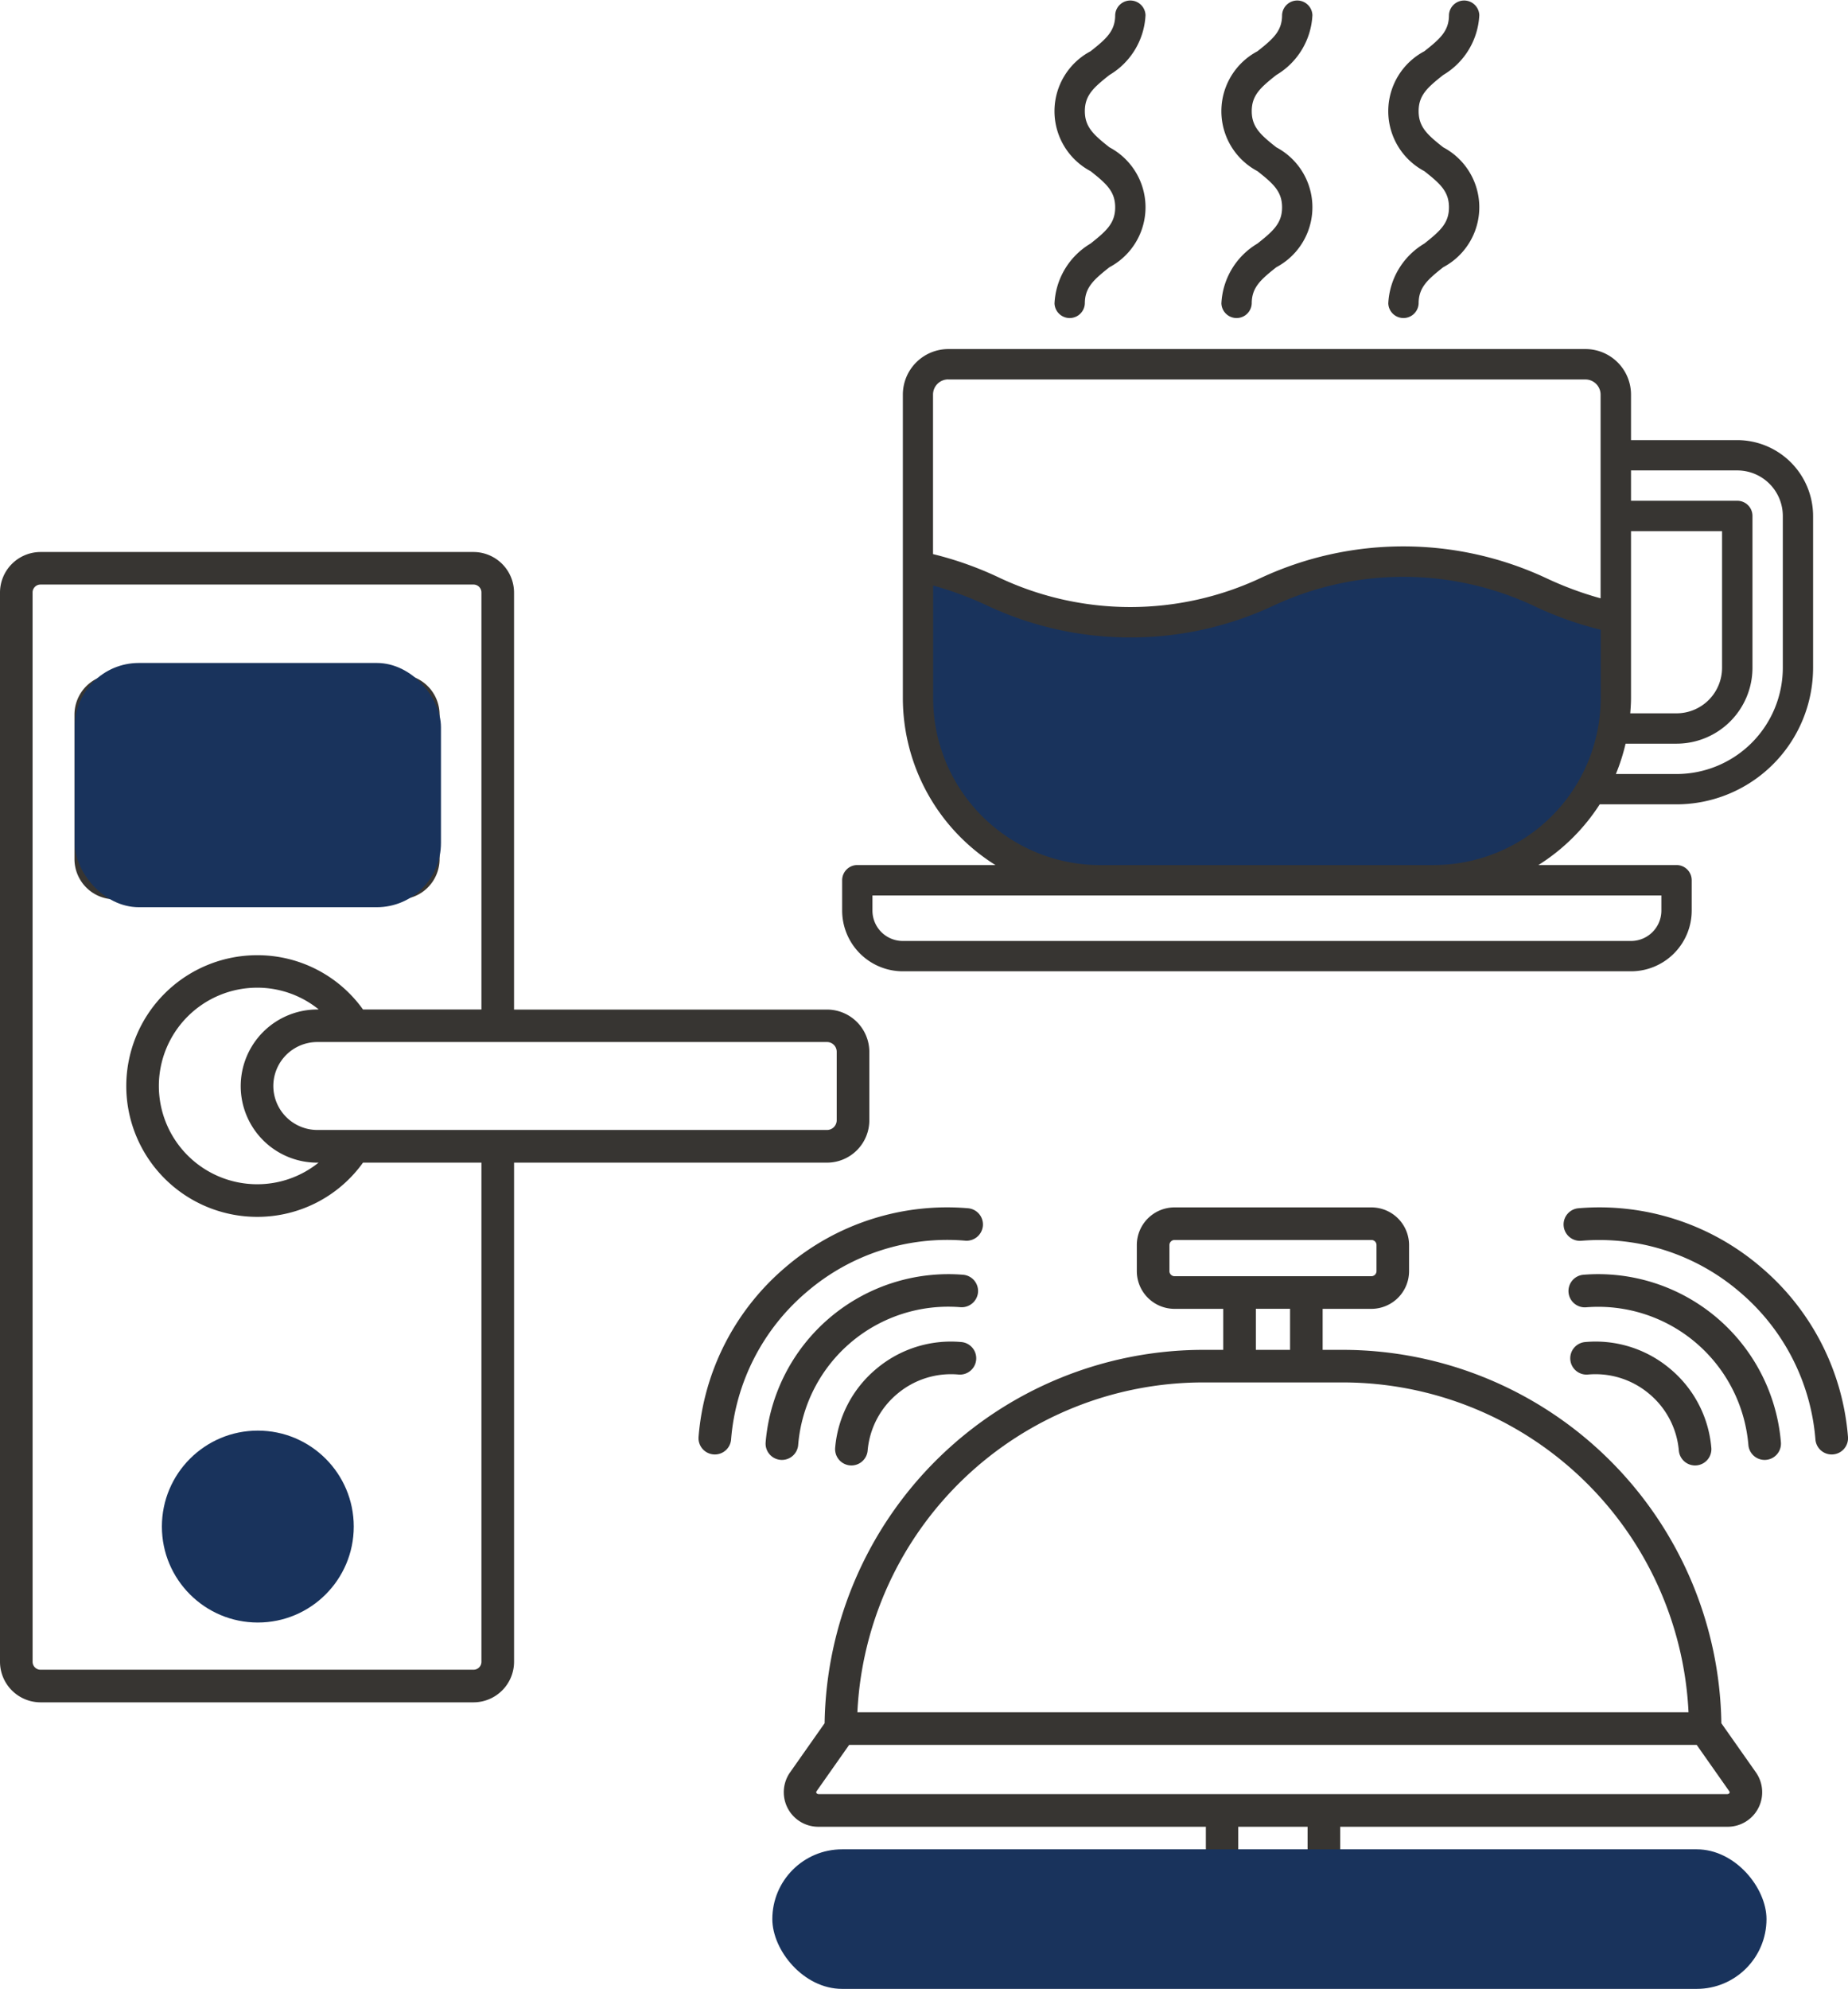 <svg id="Horeca" xmlns="http://www.w3.org/2000/svg" width="86.436" height="93" viewBox="0 0 86.436 93">
  <g id="Group_17696" data-name="Group 17696" transform="translate(39.387)">
    <path id="Path_93156" data-name="Path 93156" d="M118.432,335.155a32.872,32.872,0,0,0,4.6,1.606c.847.045,3.5,2.059,7.735.872s6.29-2.6,7.153-2.478,4.52.042,5.011,0a31.354,31.354,0,0,1,3.606.766l4.351,1.712v4.8l-1.077,3.094-1.783,2-1.491,1.047-2.792,1.128H124.825s-.917-.538-1.795-1.128-1.5-.228-1.934-1.047-.789-1.935-1.181-2-1.483-1.275-1.483-1.275v-9.093Z" transform="translate(-114.816 -308.511)" fill="#19335c"/>
    <path id="Path_93142" data-name="Path 93142" d="M155.868,329.754H150.9v-2.129a2.131,2.131,0,0,0-2.129-2.129h-29.8a2.131,2.131,0,0,0-2.129,2.129v14.193a9.219,9.219,0,0,0,4.331,7.806h-6.46a.709.709,0,0,0-.71.71v1.419a2.842,2.842,0,0,0,2.839,2.839H150.9a2.842,2.842,0,0,0,2.839-2.839v-1.419a.709.709,0,0,0-.71-.71h-6.461a9.284,9.284,0,0,0,2.868-2.839h3.593a6.394,6.394,0,0,0,6.387-6.387v-7.1A3.552,3.552,0,0,0,155.868,329.754ZM150.9,341.818v-7.806h4.258V340.4a2.131,2.131,0,0,1-2.129,2.129h-2.165C150.883,342.292,150.9,342.057,150.9,341.818Zm-31.933-14.9h29.8a.71.71,0,0,1,.71.71v9.523a15.879,15.879,0,0,1-2.555-.949,15.791,15.791,0,0,0-13.345,0,14.37,14.37,0,0,1-12.192,0,16.123,16.123,0,0,0-3.132-1.118v-7.461A.71.71,0,0,1,118.967,326.915Zm33.353,24.127v.71a1.421,1.421,0,0,1-1.419,1.419H116.839a1.421,1.421,0,0,1-1.419-1.419v-.71Zm-10.644-1.419H126.064a7.815,7.815,0,0,1-7.806-7.806v-5.266a15.879,15.879,0,0,1,2.555.949,15.784,15.784,0,0,0,13.345,0,14.377,14.377,0,0,1,12.192,0,16.157,16.157,0,0,0,3.132,1.118v3.2A7.815,7.815,0,0,1,141.676,349.624ZM158,340.4a4.973,4.973,0,0,1-4.967,4.967h-2.841a9.239,9.239,0,0,0,.454-1.419h2.387a3.553,3.553,0,0,0,3.548-3.548v-7.1a.709.709,0,0,0-.71-.71H150.9v-1.419h4.967A2.131,2.131,0,0,1,158,333.3Z" transform="translate(-114 -309.174)" fill="#373532"/>
    <path id="Path_93143" data-name="Path 93143" d="M140.688,313.884a3.45,3.45,0,0,0-1.688,2.8.71.71,0,0,0,1.419,0c0-.744.415-1.11,1.15-1.692a3.173,3.173,0,0,0,0-5.608c-.735-.581-1.15-.947-1.15-1.691s.415-1.108,1.15-1.69a3.448,3.448,0,0,0,1.688-2.8.71.71,0,0,0-1.419,0c0,.743-.415,1.108-1.15,1.689a3.172,3.172,0,0,0,0,5.608c.735.581,1.15.947,1.15,1.691S141.423,313.3,140.688,313.884Z" transform="translate(-121.259 -302.496)" fill="#373532"/>
    <path id="Path_93144" data-name="Path 93144" d="M151.688,313.884a3.45,3.45,0,0,0-1.688,2.8.71.71,0,0,0,1.419,0c0-.744.415-1.11,1.15-1.692a3.173,3.173,0,0,0,0-5.608c-.735-.581-1.15-.947-1.15-1.691s.415-1.108,1.15-1.69a3.448,3.448,0,0,0,1.688-2.8.71.71,0,0,0-1.419,0c0,.743-.415,1.108-1.15,1.689a3.172,3.172,0,0,0,0,5.608c.735.581,1.15.947,1.15,1.691S152.423,313.3,151.688,313.884Z" transform="translate(-124.453 -302.496)" fill="#373532"/>
    <path id="Path_93145" data-name="Path 93145" d="M129.688,313.884a3.45,3.45,0,0,0-1.688,2.8.71.71,0,0,0,1.419,0c0-.744.415-1.11,1.15-1.692a3.173,3.173,0,0,0,0-5.608c-.735-.581-1.15-.947-1.15-1.691s.415-1.108,1.15-1.69a3.448,3.448,0,0,0,1.688-2.8.71.71,0,0,0-1.419,0c0,.743-.415,1.108-1.15,1.689a3.172,3.172,0,0,0,0,5.608c.735.581,1.15.947,1.15,1.691S130.423,313.3,129.688,313.884Z" transform="translate(-118.065 -302.496)" fill="#373532"/>
  </g>
  <g id="Group_17700" data-name="Group 17700" transform="translate(32.671 56.457)">
    <path id="Path_93146" data-name="Path 93146" d="M722.555-104.112a.762.762,0,0,0,.7-.822,11.605,11.605,0,0,0-4.089-7.95,11.609,11.609,0,0,0-8.51-2.739.761.761,0,0,0-.7.822.766.766,0,0,0,.821.7,10.083,10.083,0,0,1,7.4,2.382,10.09,10.09,0,0,1,3.556,6.912A.762.762,0,0,0,722.555-104.112Z" transform="translate(-669.491 115.663)" fill="#373532"/>
    <path id="Path_93147" data-name="Path 93147" d="M719.713-99.813a.762.762,0,0,0,.7-.822,8.577,8.577,0,0,0-9.234-7.834.763.763,0,0,0-.7.822.766.766,0,0,0,.822.7,7.05,7.05,0,0,1,7.591,6.439A.762.762,0,0,0,719.713-99.813Z" transform="translate(-669.786 111.619)" fill="#373532"/>
    <path id="Path_93148" data-name="Path 93148" d="M715.336-99.985a5.407,5.407,0,0,0-3.973-1.249.762.762,0,0,0-.692.827.761.761,0,0,0,.827.692,3.894,3.894,0,0,1,2.859.9,3.891,3.891,0,0,1,1.39,2.656.762.762,0,0,0,.827.692.762.762,0,0,0,.692-.827A5.4,5.4,0,0,0,715.336-99.985Z" transform="translate(-669.894 107.531)" fill="#373532"/>
    <path id="Path_93149" data-name="Path 93149" d="M629.657-115.623a11.6,11.6,0,0,0-8.51,2.739,11.606,11.606,0,0,0-4.089,7.95.762.762,0,0,0,.7.822.762.762,0,0,0,.821-.7,10.089,10.089,0,0,1,3.556-6.912,10.079,10.079,0,0,1,7.4-2.382.766.766,0,0,0,.822-.7A.762.762,0,0,0,629.657-115.623Z" transform="translate(-617.055 115.663)" fill="#373532"/>
    <path id="Path_93150" data-name="Path 93150" d="M633.495-108.469a8.58,8.58,0,0,0-9.234,7.834.762.762,0,0,0,.7.822.762.762,0,0,0,.822-.7,7.043,7.043,0,0,1,7.59-6.439.767.767,0,0,0,.822-.7A.763.763,0,0,0,633.495-108.469Z" transform="translate(-621.121 111.619)" fill="#373532"/>
    <path id="Path_93151" data-name="Path 93151" d="M633.658-99.985a5.4,5.4,0,0,0-1.93,3.691.763.763,0,0,0,.692.827.762.762,0,0,0,.827-.692,3.891,3.891,0,0,1,1.39-2.656,3.893,3.893,0,0,1,2.859-.9.762.762,0,0,0,.827-.692.762.762,0,0,0-.692-.827A5.408,5.408,0,0,0,633.658-99.985Z" transform="translate(-625.336 107.531)" fill="#373532"/>
    <path id="Path_93152" data-name="Path 93152" d="M645.81-109a17.728,17.728,0,0,0-17.7,17.46l-1.622,2.306a1.615,1.615,0,0,0,1.354,2.534h18.1v1.636H629.04a2.851,2.851,0,0,0-2.848,2.848,2.851,2.851,0,0,0,2.848,2.848h40.082a2.851,2.851,0,0,0,2.848-2.848,2.851,2.851,0,0,0-2.848-2.848H652.226V-86.7h18.095a1.615,1.615,0,0,0,1.355-2.534l-1.622-2.306A17.727,17.727,0,0,0,652.35-109h-.945v-1.918h2.28a1.764,1.764,0,0,0,1.762-1.762v-1.22a1.763,1.763,0,0,0-1.762-1.761h-9.211a1.763,1.763,0,0,0-1.761,1.761v1.22a1.764,1.764,0,0,0,1.761,1.762h2.28V-109Zm24.634,26.783a1.325,1.325,0,0,1-1.323,1.324H629.04a1.325,1.325,0,0,1-1.323-1.324,1.325,1.325,0,0,1,1.323-1.323h40.082A1.325,1.325,0,0,1,670.444-82.217ZM650.7-85.065h-3.243V-86.7H650.7Zm19.619-3.16H627.839c-.1,0-.145-.079-.108-.132l1.527-2.171H668.9l1.526,2.171C670.467-88.3,670.421-88.225,670.321-88.225Zm-1.8-3.828H629.643a16.2,16.2,0,0,1,16.168-15.424h6.54A16.2,16.2,0,0,1,668.518-92.053Zm-24.28-20.628v-1.22a.237.237,0,0,1,.237-.237h9.211a.237.237,0,0,1,.237.237v1.22a.238.238,0,0,1-.237.237h-9.211A.238.238,0,0,1,644.238-112.681Zm4.042,1.762h1.6V-109h-1.6Z" transform="translate(-622.212 115.662)" fill="#373532"/>
    <rect id="Rectangle_2138" data-name="Rectangle 2138" width="46.5" height="6.526" rx="3.263" transform="translate(3.453 30.017)" fill="#19335c"/>
  </g>
  <g id="Group_17701" data-name="Group 17701" transform="translate(0 25.811)">
    <g id="Group_17699" data-name="Group 17699" transform="translate(0 0)">
      <g id="Group_17698" data-name="Group 17698" transform="translate(0 0)">
        <path id="Path_93153" data-name="Path 93153" d="M643.186-277.776v50a1.9,1.9,0,0,0,1.895,1.895h20.254a1.9,1.9,0,0,0,1.895-1.895v-23.341h14.638a1.982,1.982,0,0,0,1.979-1.979v-3.2a1.982,1.982,0,0,0-1.979-1.979H667.229v-19.5a1.9,1.9,0,0,0-1.895-1.895H645.081A1.9,1.9,0,0,0,643.186-277.776ZM682.321-256.3v3.2a.455.455,0,0,1-.455.455H658.026a2.062,2.062,0,0,1-2.056-2.056,2.058,2.058,0,0,1,2.056-2.056h23.841A.455.455,0,0,1,682.321-256.3Zm-24.295-1.979a3.585,3.585,0,0,0-3.581,3.581h0a3.578,3.578,0,0,0,3.64,3.581,4.565,4.565,0,0,1-2.878,1.01,4.6,4.6,0,0,1-4.591-4.591,4.6,4.6,0,0,1,4.591-4.6,4.561,4.561,0,0,1,2.882,1.014Zm-13.316-19.5a.37.37,0,0,1,.37-.37h20.254a.37.37,0,0,1,.37.37v19.5h-5.54a6.067,6.067,0,0,0-4.957-2.538,6.124,6.124,0,0,0-6.115,6.12,6.122,6.122,0,0,0,6.115,6.115,6.076,6.076,0,0,0,4.957-2.535h5.54v23.341a.37.37,0,0,1-.37.37H645.081a.37.37,0,0,1-.37-.37Z" transform="translate(-643.186 279.671)" fill="#373532"/>
        <path id="Path_93154" data-name="Path 93154" d="M653.065-256.012h13.313a1.884,1.884,0,0,0,1.882-1.882v-6.754a1.884,1.884,0,0,0-1.882-1.882H653.065a1.884,1.884,0,0,0-1.882,1.882v6.754A1.884,1.884,0,0,0,653.065-256.012Zm-.357-8.636a.357.357,0,0,1,.357-.357h13.313a.357.357,0,0,1,.357.357v6.754a.358.358,0,0,1-.357.357H653.065a.357.357,0,0,1-.357-.357Z" transform="translate(-647.7 272.253)" fill="#373532"/>
        <path id="Path_93155" data-name="Path 93155" d="M665.582-175.521a4.021,4.021,0,0,0,4.016-4.016,4.021,4.021,0,0,0-4.016-4.016,4.021,4.021,0,0,0-4.016,4.016A4.021,4.021,0,0,0,665.582-175.521Zm0-6.508a2.494,2.494,0,0,1,2.491,2.492,2.494,2.494,0,0,1-2.491,2.491,2.494,2.494,0,0,1-2.491-2.491A2.494,2.494,0,0,1,665.582-182.029Z" transform="translate(-653.56 225.418)" fill="#373532"/>
      </g>
    </g>
    <ellipse id="Ellipse_1205" data-name="Ellipse 1205" cx="4.487" cy="4.487" rx="4.487" ry="4.487" transform="translate(7.572 41.084)" fill="#19335c"/>
    <rect id="Rectangle_2137" data-name="Rectangle 2137" width="17.132" height="11.421" rx="3" transform="translate(3.493 5.189)" fill="#19335c"/>
  </g>
</svg>
